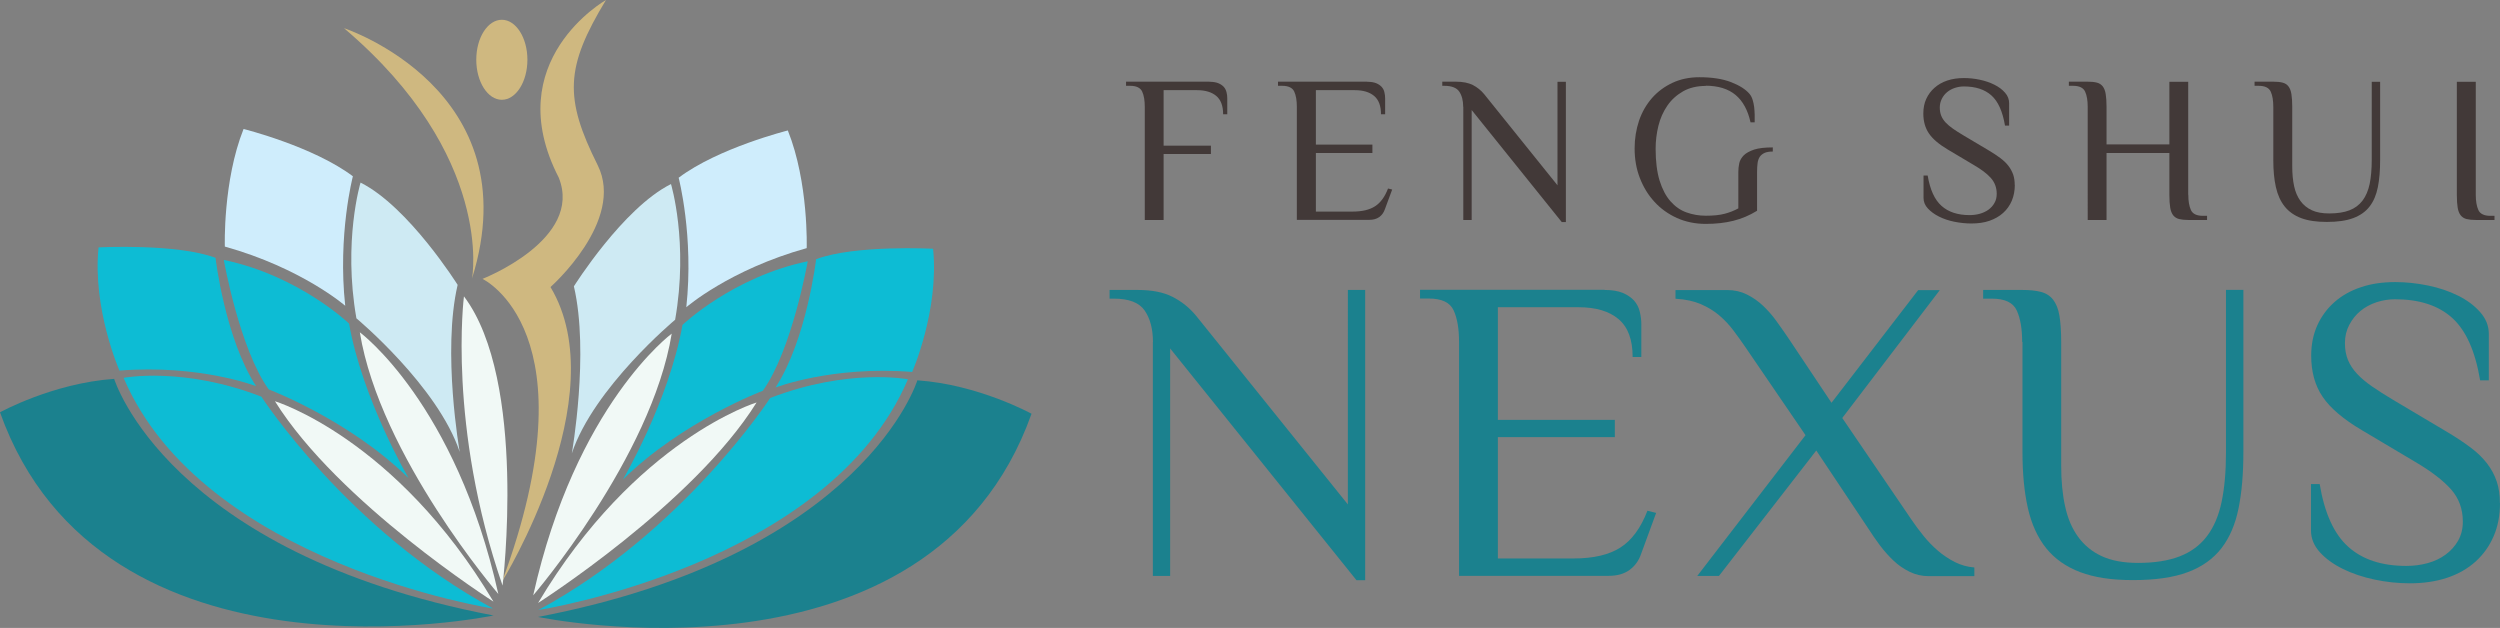 <?xml version="1.0" encoding="UTF-8"?> <svg xmlns="http://www.w3.org/2000/svg" viewBox="0 0 241.51 60.66"><rect x="0" y="0" width="241.51" height="60.66" fill="#808080" stroke="none"/><defs><style>.cls-1,.cls-2{fill:#cfb880;}.cls-1,.cls-3{mix-blend-mode:screen;}.cls-4{fill:#0dbcd4;}.cls-5{isolation:isolate;}.cls-6{fill:#f1f9f6;}.cls-3{fill:#cfedfc;}.cls-7{fill:#ceeaf3;}.cls-8{fill:#1b818e;}.cls-9{fill:#423938;}</style></defs><g class="cls-5"><g id="Layer_2"><g id="Layer_1-2"><g><g><path class="cls-9" d="M116.84,7.9c.35,0,.64,.05,.86,.14,.22,.09,.4,.22,.53,.36,.13,.15,.21,.32,.26,.52,.05,.2,.07,.39,.07,.6v1.52h-.4c0-.81-.22-1.4-.66-1.77s-1.06-.56-1.87-.56h-3.22v5.36h4.57v.81h-4.57v6.37h-1.82V10.32c0-.61-.08-1.1-.25-1.47-.17-.37-.56-.56-1.16-.56h-.4v-.4h8.07Z"></path><path class="cls-9" d="M132.09,7.9c.35,0,.64,.05,.86,.14,.22,.09,.4,.22,.53,.36,.13,.15,.22,.32,.26,.52,.05,.2,.07,.39,.07,.6v1.52h-.4c0-.81-.22-1.4-.66-1.77s-1.06-.56-1.87-.56h-3.76v5.26h5.46v.81h-5.46v5.66h3.54c.92,0,1.64-.17,2.17-.51,.53-.34,.95-.91,1.26-1.72l.4,.1-.71,1.92c-.11,.31-.29,.56-.54,.74-.25,.18-.58,.27-.98,.27h-6.98V10.32c0-.61-.08-1.1-.25-1.47-.17-.37-.56-.56-1.16-.56h-.41v-.4h8.61Z"></path><path class="cls-9" d="M141.35,10.32c0-.61-.13-1.1-.38-1.47s-.74-.56-1.44-.56h-.2v-.4h1.32c.66,0,1.2,.11,1.63,.32,.42,.22,.79,.51,1.1,.89l7.08,8.8V7.9h.81v13.55h-.4l-8.7-10.82v10.62h-.81V10.32Z"></path><path class="cls-9" d="M164.79,8.3c-.86,0-1.6,.18-2.21,.53-.61,.35-1.12,.81-1.51,1.38-.39,.57-.68,1.21-.86,1.94-.18,.73-.27,1.47-.27,2.23,0,1.21,.13,2.23,.38,3.06,.26,.83,.61,1.5,1.05,2,.45,.51,.96,.87,1.55,1.08s1.21,.32,1.87,.32c.73,0,1.33-.06,1.82-.19,.49-.13,.92-.3,1.32-.52v-3.52c0-.28,.03-.56,.09-.84,.06-.28,.21-.53,.43-.76,.23-.23,.57-.41,1.01-.56,.44-.14,1.04-.21,1.8-.21v.4c-.32,0-.59,.04-.79,.13-.2,.09-.36,.22-.47,.38-.11,.17-.18,.37-.21,.61-.03,.24-.05,.5-.05,.8v3.8c-.73,.45-1.49,.77-2.29,.97-.8,.2-1.69,.3-2.67,.3s-1.94-.19-2.78-.57c-.84-.38-1.57-.9-2.17-1.56-.61-.66-1.08-1.43-1.42-2.32-.34-.88-.5-1.83-.5-2.84,0-.96,.15-1.85,.43-2.69,.29-.84,.71-1.56,1.25-2.18,.55-.62,1.21-1.11,1.98-1.47,.77-.36,1.64-.54,2.6-.54,1.23,0,2.25,.16,3.07,.48,.82,.32,1.41,.7,1.78,1.14,.12,.15,.22,.33,.29,.56,.07,.22,.12,.46,.15,.7,.03,.24,.04,.49,.05,.75,0,.26,0,.5,0,.73h-.4c-.26-1.17-.74-2.06-1.45-2.65-.71-.59-1.68-.89-2.9-.89Z"></path><path class="cls-9" d="M194.64,17.85c0,.57-.1,1.08-.29,1.54-.2,.46-.47,.85-.84,1.18-.36,.33-.81,.58-1.32,.76-.52,.18-1.1,.26-1.75,.26-.55,0-1.1-.06-1.65-.17s-1.04-.28-1.48-.5c-.44-.22-.79-.48-1.07-.78-.28-.3-.42-.64-.42-1.02v-2.16h.4c.23,1.36,.67,2.34,1.34,2.93,.66,.59,1.56,.89,2.7,.89,.35,0,.68-.04,1-.13,.31-.09,.59-.22,.83-.39,.24-.18,.44-.39,.58-.65,.15-.25,.22-.55,.22-.89,0-.59-.19-1.1-.56-1.52-.37-.42-.93-.84-1.67-1.27l-2.49-1.48c-.86-.51-1.47-1.03-1.83-1.56-.36-.53-.54-1.17-.54-1.92,0-.53,.09-1,.28-1.41,.19-.42,.46-.78,.8-1.08,.34-.3,.75-.54,1.23-.7,.48-.16,1.01-.24,1.61-.24,.5,0,1.01,.05,1.53,.16,.52,.11,.99,.27,1.41,.48,.42,.21,.76,.46,1.03,.77,.27,.3,.4,.64,.4,1.02v2.16h-.4c-.23-1.36-.66-2.33-1.31-2.91s-1.53-.87-2.67-.87c-.29,0-.58,.05-.86,.14-.28,.09-.53,.23-.74,.4-.21,.17-.39,.39-.52,.65-.13,.26-.2,.54-.2,.85s.05,.56,.14,.79c.09,.23,.24,.45,.42,.65,.19,.2,.43,.4,.71,.6,.28,.2,.61,.4,.97,.62l2.49,1.48c.43,.26,.81,.5,1.12,.74,.32,.24,.58,.49,.78,.75,.2,.26,.35,.54,.46,.84,.1,.3,.15,.63,.15,1.01Z"></path><path class="cls-9" d="M211.4,18.82c0,.61,.08,1.09,.25,1.47,.17,.37,.56,.56,1.16,.56h.4v.4h-1.82c-.35,0-.64-.03-.88-.09-.24-.06-.42-.18-.57-.36-.14-.18-.24-.43-.29-.74-.05-.31-.08-.72-.08-1.23v-4.05h-6.07v6.47h-1.82V10.32c0-.61-.08-1.1-.25-1.47-.17-.37-.56-.56-1.16-.56h-.41v-.4h1.82c.35,0,.64,.03,.88,.09,.24,.06,.42,.18,.57,.36,.14,.18,.24,.43,.29,.75,.05,.32,.08,.73,.08,1.22v3.64h6.07V7.9h1.82v10.92Z"></path><path class="cls-9" d="M219.61,10.32c0-.61-.08-1.1-.25-1.47-.17-.37-.56-.56-1.16-.56h-.4v-.4h1.82c.35,0,.64,.03,.88,.09,.24,.06,.43,.18,.57,.36,.14,.18,.24,.43,.29,.75,.05,.32,.08,.73,.08,1.22v5.76c0,.71,.06,1.35,.18,1.91,.12,.56,.32,1.03,.61,1.43,.28,.39,.65,.69,1.1,.9,.45,.21,1.01,.31,1.69,.31,.77,0,1.42-.1,1.94-.3,.53-.2,.95-.52,1.27-.94,.32-.42,.55-.96,.69-1.61,.13-.65,.2-1.42,.2-2.31V7.9h.81v7.58c0,.98-.07,1.85-.22,2.6-.15,.75-.41,1.37-.8,1.87-.38,.5-.91,.87-1.58,1.12-.67,.25-1.52,.37-2.56,.37-.98,0-1.81-.12-2.47-.37-.66-.25-1.19-.62-1.59-1.12-.4-.5-.68-1.12-.85-1.87-.17-.75-.25-1.61-.25-2.6v-5.16Z"></path><path class="cls-9" d="M237.35,7.9h1.82v10.92c0,.61,.08,1.09,.25,1.47,.17,.37,.56,.56,1.16,.56h.4v.4h-1.82c-.35,0-.64-.03-.88-.09-.24-.06-.42-.18-.57-.36-.14-.18-.24-.43-.29-.74-.05-.31-.08-.72-.08-1.23V7.9Z"></path></g><g><path class="cls-8" d="M111.38,33.04c0-1.26-.27-2.27-.8-3.04-.53-.77-1.52-1.15-2.97-1.15h-.42v-.84h2.72c1.37,0,2.49,.22,3.37,.67,.88,.45,1.64,1.06,2.28,1.84l14.65,18.21V28.01h1.67v28.04h-.84l-18-22.39v21.98h-1.67v-22.6Z"></path><path class="cls-8" d="M155,28.01c.73,0,1.32,.1,1.78,.29,.46,.2,.82,.45,1.09,.75,.26,.31,.45,.66,.54,1.07,.1,.4,.15,.82,.15,1.23v3.14h-.84c0-1.67-.45-2.89-1.36-3.66-.91-.77-2.2-1.15-3.87-1.15h-7.79v10.88h11.3v1.67h-11.3v11.72h7.33c1.9,0,3.4-.35,4.5-1.05,1.1-.7,1.97-1.88,2.62-3.56l.84,.21-1.46,3.98c-.22,.64-.59,1.15-1.11,1.53-.52,.38-1.19,.57-2.03,.57h-14.44v-22.6c0-1.26-.17-2.27-.52-3.04-.35-.77-1.15-1.15-2.41-1.15h-.84v-.84h17.83Z"></path><path class="cls-8" d="M166.05,55.64h-2.09l10.46-13.6-5.86-8.58c-.36-.53-.74-1.05-1.13-1.57-.39-.52-.84-.99-1.34-1.42-.5-.43-1.1-.79-1.78-1.09-.68-.29-1.5-.47-2.45-.52v-.84h5.02c.67,0,1.29,.14,1.86,.42,.57,.28,1.09,.64,1.57,1.09,.47,.45,.91,.94,1.3,1.49,.39,.54,.77,1.08,1.13,1.61l4.19,6.28,8.37-10.88h2.09l-9.42,12.35,6.7,9.84c.36,.53,.75,1.05,1.17,1.57,.42,.52,.88,.99,1.38,1.42,.5,.43,1.05,.79,1.63,1.09,.59,.29,1.21,.47,1.88,.52v.84h-4.39c-.67,0-1.29-.14-1.86-.42-.57-.28-1.1-.64-1.57-1.09-.47-.45-.91-.94-1.32-1.49-.4-.54-.77-1.08-1.11-1.61l-5.02-7.53-9.42,12.14Z"></path><path class="cls-8" d="M195.35,33.04c0-1.26-.17-2.27-.52-3.04-.35-.77-1.15-1.15-2.41-1.15h-.84v-.84h3.77c.73,0,1.33,.06,1.82,.19,.49,.13,.88,.38,1.17,.75,.29,.38,.5,.89,.61,1.55,.11,.66,.17,1.5,.17,2.53v11.93c0,1.48,.12,2.8,.38,3.96,.25,1.16,.67,2.14,1.26,2.95,.59,.81,1.35,1.43,2.28,1.86,.93,.43,2.1,.65,3.5,.65,1.59,0,2.93-.21,4.02-.63,1.09-.42,1.97-1.07,2.64-1.95,.67-.88,1.14-1.99,1.42-3.33,.28-1.34,.42-2.93,.42-4.77v-15.7h1.68v15.7c0,2.04-.15,3.83-.46,5.38-.31,1.55-.86,2.84-1.65,3.87-.8,1.03-1.88,1.81-3.26,2.32-1.38,.52-3.15,.77-5.29,.77s-3.74-.26-5.11-.77c-1.37-.52-2.46-1.29-3.29-2.32-.82-1.03-1.41-2.32-1.76-3.87-.35-1.55-.52-3.34-.52-5.38v-10.67Z"></path><path class="cls-8" d="M241.51,48.61c0,1.17-.2,2.23-.61,3.18-.41,.95-.98,1.76-1.74,2.45-.75,.68-1.67,1.21-2.74,1.57-1.08,.36-2.28,.54-3.62,.54-1.14,0-2.28-.12-3.41-.36-1.13-.24-2.15-.58-3.06-1.03-.91-.45-1.65-.98-2.22-1.61-.57-.63-.86-1.33-.86-2.11v-4.48h.84c.47,2.82,1.39,4.84,2.77,6.07,1.37,1.23,3.24,1.84,5.6,1.84,.72,0,1.41-.09,2.06-.27,.65-.18,1.23-.45,1.73-.82,.5-.36,.9-.81,1.21-1.34,.3-.53,.46-1.14,.46-1.84,0-1.23-.38-2.27-1.15-3.14-.77-.86-1.92-1.74-3.45-2.64l-5.15-3.06c-1.79-1.06-3.05-2.13-3.79-3.22-.74-1.09-1.11-2.41-1.11-3.98,0-1.09,.2-2.06,.59-2.93,.39-.86,.94-1.61,1.65-2.24,.71-.63,1.56-1.11,2.55-1.44,.99-.34,2.1-.5,3.33-.5,1.03,0,2.08,.11,3.16,.33,1.07,.22,2.04,.55,2.91,.98,.86,.43,1.58,.96,2.13,1.59,.56,.63,.84,1.33,.84,2.11v4.48h-.84c-.47-2.82-1.37-4.83-2.7-6.03-1.33-1.2-3.17-1.8-5.53-1.8-.61,0-1.21,.1-1.79,.29-.58,.2-1.1,.47-1.54,.84-.44,.36-.8,.81-1.08,1.34-.28,.53-.42,1.12-.42,1.76s.1,1.16,.29,1.63c.2,.48,.49,.92,.88,1.34,.39,.42,.88,.83,1.46,1.23,.59,.41,1.26,.83,2.01,1.28l5.15,3.06c.89,.53,1.67,1.04,2.32,1.53,.66,.49,1.19,1,1.61,1.55,.42,.54,.73,1.12,.94,1.74,.21,.61,.31,1.31,.31,2.09Z"></path></g><g><path class="cls-1" d="M50.95,5.77c0,2.14-1.11,3.87-2.47,3.87s-2.47-1.73-2.47-3.87,1.11-3.86,2.47-3.86,2.47,1.73,2.47,3.86Z"></path><path class="cls-2" d="M48.49,56.2s11.05-17.87,4.69-28.47c0,0,7.24-6.4,4.56-11.77-3.25-6.5-3.14-9.46,.8-15.96,0,0-10.38,5.87-4.56,17.16,2.39,5.98-7.37,9.78-7.37,9.78,0,0,10.85,5.09,1.88,29.27Z"></path><path class="cls-2" d="M45.6,26.9s2.22-11.8-12.37-24.18c0,0,18.07,5.94,12.37,24.18Z"></path><path class="cls-8" d="M47.67,59.46S9.82,67.4,0,39.83c0,0,5.11-2.82,11.03-3.23,0,0,5.11,16.81,36.65,22.86Z"></path><path class="cls-4" d="M47.64,58.79s-28.04-4.34-35.7-22.29c0,0,5.75-1.11,13.31,1.82,0,0,8.37,12.91,22.39,20.47Z"></path><path class="cls-4" d="M24.75,37.31s-5.45-2.12-13.21-1.51c0,0-2.62-5.95-2.02-11.9,0,0,7.56-.4,11.3,1.01,0,0,.91,7.77,3.93,12.41Z"></path><path class="cls-4" d="M39.47,46.19s-4.44-7.56-5.75-14.93c0,0-4.84-4.64-12.1-6.15,0,0,1.51,8.57,4.34,12.51,0,0,7.77,2.93,13.51,8.57Z"></path><path class="cls-7" d="M44.41,43.66s-1.71-9.68-.2-16.14c0,0-4.74-7.56-9.38-9.88,0,0-1.71,5.65-.4,13.11,0,0,7.87,6.56,9.98,12.91Z"></path><path class="cls-3" d="M23.53,12.46s6.72,1.68,10.56,4.57c0,0-1.48,5.65-.74,12.51,0,0-4.17-3.63-11.63-5.72,0,0-.2-6.32,1.81-11.36Z"></path><path class="cls-6" d="M48.14,57.38s-11.43-13.31-13.38-25.28c0,0,9.28,6.86,13.38,25.28Z"></path><path class="cls-6" d="M47.67,58.12s-14.99-9.55-21.11-19.36c0,0,11.7,3.56,21.11,19.36Z"></path><path class="cls-8" d="M51.98,59.6s37.86,7.93,47.67-19.63c0,0-5.11-2.82-11.03-3.23,0,0-5.11,16.81-36.64,22.86Z"></path><path class="cls-4" d="M52.01,58.93s28.04-4.34,35.7-22.29c0,0-5.75-1.11-13.31,1.81,0,0-8.37,12.91-22.39,20.48Z"></path><path class="cls-4" d="M74.91,37.44s5.45-2.12,13.21-1.51c0,0,2.62-5.95,2.02-11.9,0,0-7.56-.4-11.3,1.01,0,0-.91,7.77-3.93,12.41Z"></path><path class="cls-4" d="M60.18,46.32s4.44-7.56,5.75-14.93c0,0,4.84-4.64,12.1-6.15,0,0-1.51,8.57-4.34,12.51,0,0-7.77,2.93-13.51,8.57Z"></path><path class="cls-7" d="M55.24,43.8s1.71-9.68,.2-16.14c0,0,4.74-7.56,9.38-9.88,0,0,1.71,5.65,.4,13.11,0,0-7.87,6.56-9.98,12.91Z"></path><path class="cls-3" d="M76.12,12.6s-6.72,1.68-10.56,4.57c0,0,1.48,5.65,.74,12.51,0,0,4.17-3.63,11.63-5.71,0,0,.2-6.32-1.82-11.36Z"></path><path class="cls-6" d="M51.51,57.51s11.43-13.31,13.38-25.28c0,0-9.28,6.86-13.38,25.28Z"></path><path class="cls-6" d="M51.98,58.25s14.99-9.55,21.11-19.37c0,0-11.7,3.56-21.11,19.37Z"></path><path class="cls-6" d="M44.82,28.63s-1.61,12.51,3.73,27.94c0,0,2.42-19.77-3.73-27.94Z"></path></g></g></g></g></g></svg> 